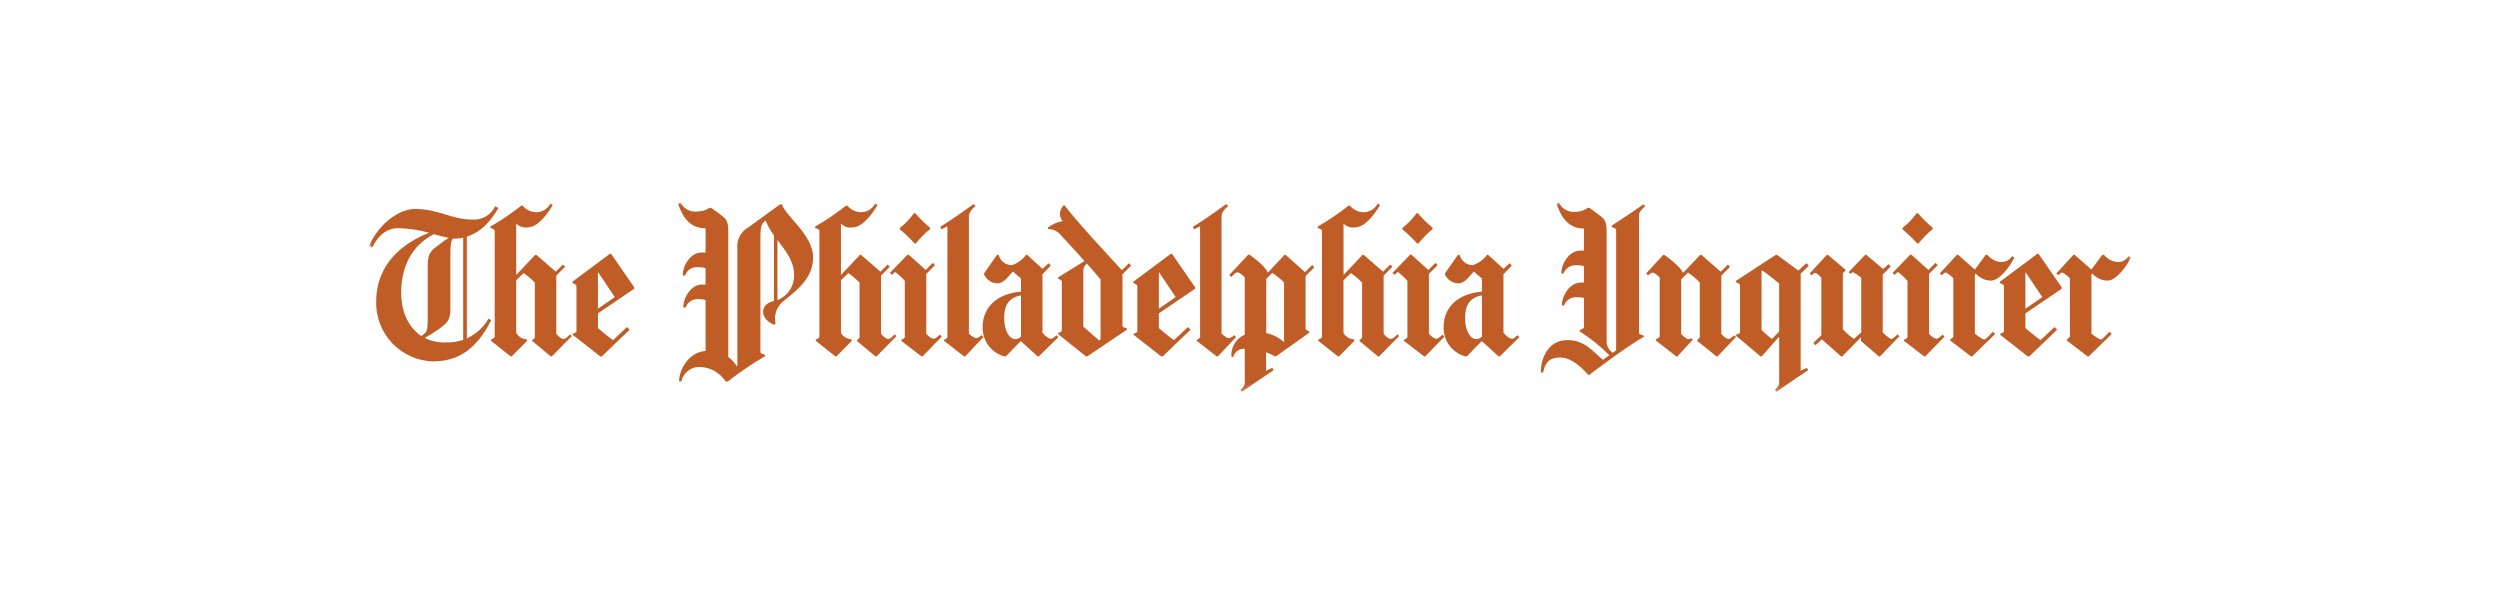 <svg xmlns="http://www.w3.org/2000/svg" xmlns:xlink="http://www.w3.org/1999/xlink" width="420" height="100" viewBox="0 0 420 100">
  <defs>
    <rect id="logo_philly_inquirer-a" width="296" height="31.825"/>
  </defs>
  <g fill="none" fill-rule="evenodd" transform="translate(62 34)">
    <mask id="logo_philly_inquirer-b" fill="#fff">
      <use xlink:href="#logo_philly_inquirer-a"/>
    </mask>
    <g fill="#C05D26" fill-rule="nonzero" mask="url(#logo_philly_inquirer-b)">
      <path d="M16.433,5.76 L16.433,22.844 C17.961,22.14 19.234,20.981 20.077,19.525 L20.532,19.785 C18.84,23.039 16.269,26.716 10.803,26.716 C5.384,26.6 1.085,22.113 1.2,16.694 C1.2,10.185 5.853,6.769 10.084,5.109 C8.368,4.622 6.596,4.36 4.812,4.328 C3.283,4.328 1.688,5.239 0.549,7.549 L0,7.289 C1.855,3.222 5.3,1.107 7.68,1.107 C11.812,1.107 13.7,2.897 17.54,2.897 C19.092,2.937 20.521,2.056 21.183,0.651 L21.737,0.944 C20.37,3.255 18.873,4.944 16.437,5.76 M10.9,5.337 C7.157,7.224 5.4,10.868 5.4,15.132 C5.4,18.939 6.994,21.25 8.784,22.453 C9.695,21.802 9.857,21.77 9.857,19.427 L9.857,10.581 C9.857,8.563 10.378,8.141 11.647,7.196 C12.2,6.754 12.776,6.342 13.372,5.96 C12.688,5.83 11.778,5.602 10.899,5.342 M15.813,5.927 C15.249,6.06 14.669,6.112 14.09,6.081 C13.765,6.536 13.667,6.992 13.667,8.911 L13.667,17.763 C13.667,19.78 13.179,20.204 11.877,21.18 C11.067,21.77 10.219,22.305 9.338,22.781 C10.432,23.311 11.638,23.568 12.853,23.529 C13.857,23.556 14.858,23.413 15.814,23.106 L15.814,5.923"/>
      <path d="M30.713 25.87L30.513 25.87 27.426 23.295 27.426 23.095C27.426 23.095 27.849 22.932 27.849 22.606L27.849 13.472C27.273 12.88 26.641 12.346 25.961 11.877L24.724 13.077 24.724 21.929C25.082 22.569 25.748 22.976 26.481 23.002L26.546 23.262 23.976 25.862 23.776 25.862 20.49 23.262 20.49 23.062C20.49 23.062 21.108 22.802 21.108 22.574L21.108 4.816C21.108 4.426 20.392 4.329 20.392 4.329L20.392 4.069C22.2 3.021 23.931 1.846 25.572.553L25.8.553C26.288 1.132 26.971 1.514 27.72 1.627 28.863 1.794 29.982 1.202 30.486.163L30.877.423C29.802 2.278 28.208 4.195 26.677 4.195 25.958 4.319 25.225 4.074 24.724 3.544L24.724 12.135 24.757 12.167 27.913 8.815 28.113 8.815 31.367 11.646 32.567 10.446 32.925 10.804 31.46 12.304 31.46 22.067C31.46 22.067 32.111 22.945 32.697 22.945 33.023 22.945 33.478 22.457 33.77 22.164L34.063 22.457 30.713 25.87zM38.454 18.646L38.454 21.119C38.454 21.119 40.277 22.681 40.992 23.137L43.335 20.957 43.791 21.38 39.105 25.871 38.845 25.871 34.226 22.258 34.226 22.058C34.226 22.058 34.844 21.896 34.844 21.7L34.844 14.026C34.844 13.798 34.161 13.538 34.161 13.538L34.161 13.338 40.442 8.652 40.67 8.652 44.543 14.252 44.543 14.512 38.454 18.646zM38.519 11.78L38.454 11.78 38.454 17.865 41.285 15.912 38.519 11.78M69.685 16.531C68.628 17.331 68.072 18.63 68.221 19.947 68.229 20.101 68.251 20.253 68.286 20.403L68.058 20.565C66.952 20.077 66.203 19.365 66.203 18.385 66.203 17.214 67.212 16.758 68.026 16.563L68.026 5.532C67.451 4.774 66.98 3.942 66.626 3.059 66.171 3.417 65.748 3.547 65.748 5.759L65.748 25.187C65.748 25.415 66.529 25.61 66.529 25.61L66.529 25.838C64.344 27.119 62.245 28.543 60.248 30.1L59.923 30.1C59.003 28.685 57.474 27.782 55.79 27.66 54.223 27.508 52.793 28.559 52.471 30.1L52.081 30.035C52.081 28.343 53.512 25.187 56.539 24.959L56.539 16.4C56.17 16.287 55.784 16.243 55.4 16.27 54.421 16.141 53.49 16.73 53.187 17.67L52.796 17.638C52.796 15.913 54.163 13.798 55.92 13.798L56.539 13.798 56.539 11.064C56.143 10.919 55.721 10.863 55.301 10.9 54.322 10.771 53.391 11.36 53.088 12.3L52.697 12.267C52.697 10.542 54.064 8.427 55.821 8.427L56.537 8.427 56.537 4.361C53.901 4.361 52.697 2.473 51.916.261L52.306.001C52.842 1.082 54.011 1.699 55.206 1.53 55.924 1.524 56.625 1.309 57.223.911L57.451.911C57.451.911 58.362 1.529 58.688 1.79 59.957 2.734 60.347 2.929 60.347 4.914L60.347 25.968C60.911 26.39 61.395 26.908 61.779 27.498L61.879 27.465 61.879 7.745C61.718 6.297 62.45 4.896 63.73 4.2 65.78 2.7 69.1.3 69.1.3L69.36.3C69.815 2.18 74.601 5.4 74.601 9.242 74.601 12.627 72.096 14.611 69.688 16.532M68.676 6.378L68.611 6.443 68.611 16.4C68.676 16.367 68.741 16.367 68.806 16.335 70.464 15.598 71.497 13.917 71.406 12.105 71.406 9.925 70.039 8.232 68.673 6.378M85.268 25.87L85.073 25.87 81.982 23.295 81.982 23.095C81.982 23.095 82.405 22.932 82.405 22.606L82.405 13.472C81.829 12.881 81.196 12.346 80.517 11.877L79.28 13.077 79.28 21.929C79.638 22.569 80.304 22.976 81.037 23.002L81.101 23.262 78.531 25.862 78.331 25.862 75.044 23.262 75.044 23.062C75.044 23.062 75.663 22.802 75.663 22.574L75.663 4.816C75.663 4.426 74.947 4.329 74.947 4.329L74.947 4.069C76.755 3.022 78.486 1.847 80.127.553L80.355.553C80.843 1.133 81.526 1.514 82.275 1.627 83.418 1.794 84.537 1.202 85.041.163L85.432.423C84.358 2.277 82.764 4.198 81.232 4.198 80.513 4.322 79.781 4.077 79.28 3.547L79.28 12.138 79.313 12.17 82.469 8.818 82.664 8.818 85.918 11.649 87.118 10.449 87.476 10.807 86.011 12.307 86.011 22.07C86.011 22.07 86.662 22.948 87.248 22.948 87.573 22.948 88.029 22.46 88.321 22.167L88.615 22.46 85.268 25.87z"/>
      <path d="M91.869 6.899L91.641 6.899C90.877 6.048 90.051 5.255 89.168 4.528L89.168 4.296C90.076 3.592 90.877 2.759 91.544 1.823L91.772 1.823C92.526 2.705 93.353 3.521 94.245 4.264L94.245 4.492C93.366 5.204 92.569 6.012 91.869 6.9M93.004 25.871L92.804 25.871 89.42 23.271 89.42 23.071C89.42 23.071 90.005 22.908 90.005 22.583L90.005 13.183C89.519 12.625 88.974 12.122 88.378 11.683L87.858 12.171 87.5 11.845 90.461 8.787 90.656 8.787 93.52 11.357 94.72 10.157 95.078 10.548 93.614 12.012 93.614 22.064C93.614 22.064 94.297 22.909 94.914 22.909 95.174 22.909 95.597 22.486 95.891 22.226L96.216 22.551 92.994 25.871M100.164 25.871L99.964 25.871 96.612 23.271 96.612 23.071C96.612 23.071 97.165 22.908 97.165 22.583L97.165 4.101 97.132 4.036 96.157 4.523 95.957 4.1C98.235 2.733 101.588.26 101.588.26L101.88.618C101.88.618 100.774 1.464 100.774 2.31L100.774 22.033C100.774 22.033 101.555 22.814 102.011 22.814 102.35 22.735 102.657 22.553 102.89 22.294L103.215 22.619 100.164 25.871z"/>
      <path d="M112.523 25.87L112.323 25.87 109.523 23.332 109.458 23.332 106.985 25.87 106.725 25.87C104.526 25.265 103.023 23.237 103.083 20.957 103.083 17.28 105.946 15.262 109.526 15.002L109.526 12.789 108.159 11.618C107.541 12.236 106.695 13.603 105.588 13.603 104.591 13.595 103.694 12.993 103.31 12.073L103.31 11.943 105.49 8.819 105.783 8.819C106.028 9.84 106.946 10.555 107.995 10.544 108.948 10.231 109.779 9.628 110.371 8.819L110.566 8.819 113.137 11.162 114.178 10.218 114.536 10.609 113.136 12.073 113.136 21.901C113.136 21.901 113.949 22.909 114.568 22.909 114.861 22.909 115.219 22.583 115.511 22.324L115.804 22.649 112.523 25.87zM109.529 15.619C107.446 16.01 106.698 17.311 106.698 19.427 106.698 21.543 107.544 22.974 108.585 22.974 108.942 22.957 109.279 22.805 109.529 22.55L109.529 15.62M126.574 12.105L126.574 20.761C126.574 20.989 127.322 21.184 127.322 21.184L127.322 21.384 120.652 25.875 120.452 25.875 115.766 22.133 115.766 21.933C115.766 21.933 116.385 21.77 116.385 21.542L116.385 13.277C116.385 13.049 115.766 12.821 115.766 12.821L115.766 12.593 120.192 9.86C118.76 8.233 117.099 6.443 116.352 5.66 115.831 4.904 114.964 4.462 114.046 4.486L114.046 4.226C114.768 3.667 115.619 3.298 116.52 3.152 116.193 2.775 116.029 2.283 116.064 1.785 116.132 1.292 116.361.835 116.715.485L116.845.485C118.439 2.73 124.785 9.564 126.477 11.385L127.677 10.214 128.035 10.605 126.574 12.105zM122.897 12.951C122.897 12.951 121.953 11.78 120.586 10.283 120.192 10.582 119.973 11.058 120.001 11.552L120.001 20.891 122.669 23.202 122.897 23.039 122.897 12.951M132.686 18.646L132.686 21.119C132.686 21.119 134.508 22.681 135.224 23.137L137.567 20.957 138.022 21.38 133.336 25.871 133.076 25.871 128.455 22.259 128.455 22.059C128.455 22.059 129.074 21.897 129.074 21.701L129.074 14.026C129.074 13.798 128.391 13.538 128.391 13.538L128.391 13.338 134.671 8.652 134.899 8.652 138.772 14.252 138.772 14.512 132.686 18.646zM132.751 11.78L132.686 11.78 132.686 17.865 135.517 15.912 132.751 11.78"/>
      <path d="M142.605,25.871 L142.41,25.871 L139.058,23.271 L139.058,23.071 C139.058,23.071 139.611,22.908 139.611,22.583 L139.611,4.101 L139.579,4.036 L138.603,4.523 L138.403,4.1 C140.681,2.733 144.033,0.26 144.033,0.26 L144.325,0.618 C144.325,0.618 143.219,1.464 143.219,2.31 L143.219,22.033 C143.219,22.033 144,22.814 144.456,22.814 C144.795,22.735 145.102,22.553 145.334,22.294 L145.659,22.619 L142.605,25.871 Z"/>
      <path d="M157.34 12.366L157.34 21.248C157.34 21.476 157.958 21.671 157.958 21.671L157.958 21.899 152.358 25.869 152.194 25.869C151.73 25.592 151.24 25.364 150.73 25.186L150.697 25.218 150.697 28.248 150.73 28.281 151.739 27.793 151.966 28.183C148.973 30.169 146.63 31.828 146.63 31.828L146.402 31.502C146.402 31.502 147.119 30.916 147.119 30.363L147.119 24.603C146.229 24.521 145.412 25.102 145.199 25.97L144.873 25.905C144.764 24.327 145.664 22.852 147.118 22.228L147.118 12.594C147.118 12.594 146.337 11.748 145.881 11.748 145.555 11.748 145.132 12.269 144.839 12.529L144.514 12.203 147.703 8.787 147.903 8.787C147.903 8.787 150.539 10.576 150.995 11.813L153.795 8.82 153.995 8.82 157.249 11.72 158.449 10.52 158.806 10.911 157.34 12.366zM153.729 13.44C153.113 12.854 152.449 12.32 151.743 11.846L150.729 12.854 150.729 21.965C151.834 22.187 152.858 22.706 153.691 23.465L153.724 23.432 153.724 13.442M169.698 25.87L169.498 25.87 166.407 23.3 166.407 23.1C166.407 23.1 166.83 22.937 166.83 22.611L166.83 13.472C166.254 12.88 165.622 12.346 164.942 11.877L163.706 13.077 163.706 21.929C164.064 22.572 164.732 22.98 165.467 23.006L165.531 23.266 162.961 25.866 162.761 25.866 159.475 23.266 159.475 23.066C159.475 23.066 160.093 22.806 160.093 22.578L160.093 4.816C160.093 4.426 159.376 4.329 159.376 4.329L159.376 4.069C161.184 3.022 162.916 1.847 164.557.553L164.784.553C165.272 1.132 165.955 1.514 166.704 1.627 167.846 1.793 168.963 1.201 169.467.163L169.858.423C168.787 2.278 167.193 4.195 165.667 4.195 164.948 4.319 164.215 4.075 163.714 3.544L163.714 12.135 163.746 12.167 166.902 8.815 167.102 8.815 170.355 11.646 171.555 10.446 171.914 10.804 170.449 12.304 170.449 22.067C170.449 22.067 171.1 22.945 171.686 22.945 172.012 22.945 172.467 22.457 172.76 22.164L173.053 22.457 169.698 25.87z"/>
      <path d="M176.299,6.899 L176.071,6.899 C175.307,6.047 174.48,5.255 173.597,4.528 L173.597,4.296 C174.505,3.592 175.306,2.759 175.973,1.823 L176.201,1.823 C176.955,2.705 177.782,3.521 178.673,4.264 L178.673,4.492 C177.795,5.204 176.998,6.012 176.299,6.9 M177.438,25.871 L177.243,25.871 L173.858,23.271 L173.858,23.071 C173.858,23.071 174.444,22.908 174.444,22.583 L174.444,13.183 C173.958,12.625 173.413,12.122 172.817,11.683 L172.297,12.171 L171.939,11.845 L174.9,8.787 L175.1,8.787 L177.963,11.357 L179.163,10.157 L179.521,10.548 L178.057,12.012 L178.057,22.064 C178.057,22.064 178.74,22.909 179.357,22.909 C179.617,22.909 180.04,22.486 180.334,22.226 L180.66,22.551 L177.438,25.871"/>
      <path d="M189.965 25.87L189.765 25.87 186.965 23.332 186.899 23.332 184.427 25.87 184.167 25.87C181.966 25.265 180.462 23.237 180.522 20.956 180.522 17.279 183.386 15.261 186.966 15.001L186.966 12.789 185.599 11.618C184.98 12.236 184.134 13.603 183.027 13.603 182.03 13.595 181.134 12.993 180.75 12.073L180.75 11.943 182.93 8.819 183.224 8.819C183.469 9.84 184.387 10.555 185.437 10.544 186.389 10.231 187.22 9.628 187.812 8.819L188.012 8.819 190.582 11.162 191.624 10.218 191.982 10.609 190.582 12.073 190.582 21.901C190.582 21.901 191.396 22.909 192.014 22.909 192.307 22.909 192.664 22.583 192.958 22.324L193.251 22.649 189.965 25.87zM186.965 15.62C184.882 16.011 184.134 17.312 184.134 19.428 184.134 21.544 184.98 22.975 186.021 22.975 186.378 22.957 186.715 22.806 186.965 22.551L186.965 15.62M213.35 2.082L213.35 21.932C213.35 22.192 214.164 22.388 214.164 22.388L214.164 22.583C211.007 24.373 205.02 28.962 205.02 28.962L204.82 28.962C204.266 28.343 202.25 26.062 200.167 26.062 198.02 26.062 197.567 27.168 197.237 28.6L196.848 28.567C196.848 26.68 197.758 23.133 201.371 23.133 204.171 23.133 205.601 25.021 207.294 26.453L208.367 25.672C206.861 24.159 205.191 22.817 203.389 21.672L203.389 21.444C203.389 21.444 204.104 21.216 204.104 20.989L204.104 16.042C203.752 15.963 203.391 15.93 203.031 15.942 202.036 15.813 201.087 16.396 200.753 17.342L200.395 17.309C200.395 15.584 201.795 13.469 203.551 13.469L204.104 13.469 204.104 10.706C203.726 10.589 203.329 10.545 202.934 10.576 201.939 10.446 200.989 11.03 200.656 11.976L200.298 11.944C200.298 10.219 201.698 8.104 203.454 8.104L204.104 8.104 204.104 4.393C201.469 4.393 200.265 2.473 199.516.26L199.874-2.22044605e-16C200.395 1.101 201.565 1.744 202.774 1.594 203.489 1.567 204.18 1.329 204.761.911L204.989.911C204.989.911 205.899 1.529 206.225 1.79 207.494 2.733 207.917 2.961 207.917 4.946L207.917 23.4C207.924 24.148 208.303 24.843 208.927 25.255L209.512 24.865 209.512 4.588C209.512 4.328 208.764 4.164 208.764 4.164L208.764 3.9C211.041 2.468 214.1.32 214.1.32L214.393.646C214.393.646 213.352 1.492 213.352 2.078M226.557 25.87L226.357 25.87 223.136 23.27 223.136 23.07C223.136 23.07 223.559 22.907 223.559 22.582L223.559 13.44C222.958 12.818 222.293 12.262 221.574 11.781L220.434 12.952 220.434 22.127C220.434 22.127 221.248 22.973 221.634 22.973 221.832 22.984 222.027 22.926 222.188 22.81L222.383 23.07 219.813 25.87 219.613 25.87 216.177 23.202 216.177 23.002C216.177 23.002 216.828 22.742 216.828 22.514L216.828 12.627C216.828 12.627 216.112 11.813 215.657 11.813 215.397 11.813 215.168 12.013 214.875 12.269L214.551 11.943 217.414 8.819 217.609 8.819C217.609 8.819 220.18 10.576 220.765 11.845L223.629 8.819 223.829 8.819 227.083 11.65 228.283 10.45 228.642 10.841 227.177 12.301 227.177 22.064C227.177 22.064 227.827 22.942 228.413 22.942 228.706 22.942 229.064 22.584 229.357 22.324L229.649 22.617 226.557 25.87zM240.512 11.975L240.512 28.245 240.545 28.278 241.553 27.79 241.781 28.18C238.787 30.166 236.444 31.825 236.444 31.825L236.184 31.499C236.184 31.499 236.9 30.914 236.9 30.36L236.9 22.616 236.835 22.616 233.972 25.87 233.772 25.87 229.672 22.421 229.672 22.221C229.672 22.221 230.323 22.058 230.323 21.83L230.323 13.862C230.323 13.634 229.607 13.407 229.607 13.407L229.607 13.207 236.343 8.814 236.538 8.814 240.118 11.45 241.485 10.213 241.875 10.636 240.512 11.975zM236.9 13.634C236.9 13.634 234.883 11.942 234.069 11.454L233.939 11.554 233.939 21.413C234.478 21.974 235.066 22.486 235.696 22.942L236.896 21.705 236.896 13.635M253.845 25.87L253.65 25.87 250.656 23.3 250.656 22.714 250.59 22.714 247.497 25.87 247.297 25.87 244.076 23.006 242.97 24.015 242.645 23.592 243.985 22.327 243.985 12.627C243.985 12.627 243.236 11.846 242.976 11.846 242.716 11.846 242.618 12.008 242.326 12.269L242.033 11.943 244.897 8.819 245.092 8.819 248.021 11.292 248.021 11.52C248.021 11.52 247.598 11.72 247.598 12.041L247.598 21.315C248.152 21.926 248.775 22.472 249.453 22.942L250.69 21.836 250.69 12.659C250.283 12.303 249.835 11.997 249.356 11.747 249.15 11.78 248.958 11.87 248.802 12.007L248.575 11.714 251.341 8.814 251.536 8.814 254.367 11.19 255.279 10.376 255.636 10.767 254.297 12.139 254.297 21.839C254.297 21.839 255.372 22.945 255.761 22.945 256.021 22.945 256.51 22.425 256.802 22.164L257.096 22.489 253.845 25.87zM260.314 6.899L260.087 6.899C259.323 6.048 258.496 5.255 257.614 4.528L257.614 4.296C258.522 3.592 259.323 2.759 259.99 1.823L260.218 1.823C260.972 2.705 261.799 3.521 262.69 4.264L262.69 4.492C261.811 5.204 261.014 6.012 260.314 6.9M261.454 25.871L261.259 25.871 257.874 23.271 257.874 23.071C257.874 23.071 258.46 22.908 258.46 22.583L258.46 13.183C257.974 12.625 257.429 12.122 256.833 11.683L256.313 12.171 255.955 11.845 258.915 8.787 259.115 8.787 261.978 11.357 263.178 10.157 263.536 10.548 262.072 12.012 262.072 22.064C262.072 22.064 262.755 22.909 263.372 22.909 263.632 22.909 264.055 22.486 264.349 22.226L264.673 22.551 261.452 25.871M272.481 13.147C271.509 13.129 270.588 12.704 269.944 11.976L269.879 11.976 269.779 12.139 269.779 22.064C269.779 22.064 271.015 23.04 271.373 23.04 271.633 23.04 272.512 21.999 272.805 21.74L273.196 22.098 269.323 25.873 269.123 25.873 265.642 23.205 265.642 23.005C265.642 23.005 266.163 22.745 266.163 22.517L266.163 12.757C265.797 12.376 265.381 12.047 264.926 11.78 264.666 11.78 264.504 11.98 264.21 12.236L263.884 11.943 266.748 8.819 266.975 8.819 269.775 11.292 271.597 8.819 271.889 8.819C272.434 9.486 273.215 9.916 274.07 10.019 274.853 10.085 275.607 9.708 276.023 9.042L276.413 9.242C275.795 10.576 274.005 13.142 272.475 13.142"/>
      <path d="M278.27,18.646 L278.27,21.119 C278.27,21.119 280.093,22.681 280.809,23.137 L283.151,20.957 L283.607,21.38 L278.921,25.871 L278.661,25.871 L274.04,22.259 L274.04,22.059 C274.04,22.059 274.658,21.897 274.658,21.701 L274.658,14.026 C274.658,13.798 273.975,13.538 273.975,13.538 L273.975,13.338 L280.256,8.652 L280.484,8.652 L284.355,14.252 L284.355,14.512 L278.27,18.646 Z M278.335,11.78 L278.27,11.78 L278.27,17.865 L281.102,15.912 L278.335,11.78"/>
      <path d="M292.063,13.147 C291.09,13.129 290.169,12.705 289.524,11.976 L289.46,11.976 L289.36,12.139 L289.36,22.064 C289.36,22.064 290.597,23.04 290.955,23.04 C291.215,23.04 292.094,21.999 292.387,21.74 L292.777,22.098 L288.905,25.873 L288.705,25.873 L285.223,23.205 L285.223,23.005 C285.223,23.005 285.743,22.745 285.743,22.517 L285.743,12.757 C285.378,12.376 284.962,12.048 284.507,11.78 C284.247,11.78 284.083,11.98 283.791,12.236 L283.465,11.943 L286.328,8.819 L286.556,8.819 L289.356,11.292 L291.179,8.819 L291.471,8.819 C292.015,9.486 292.797,9.916 293.652,10.019 C294.434,10.086 295.188,9.708 295.604,9.042 L295.995,9.242 C295.377,10.576 293.586,13.142 292.057,13.142"/>
    </g>
  </g>
</svg>
